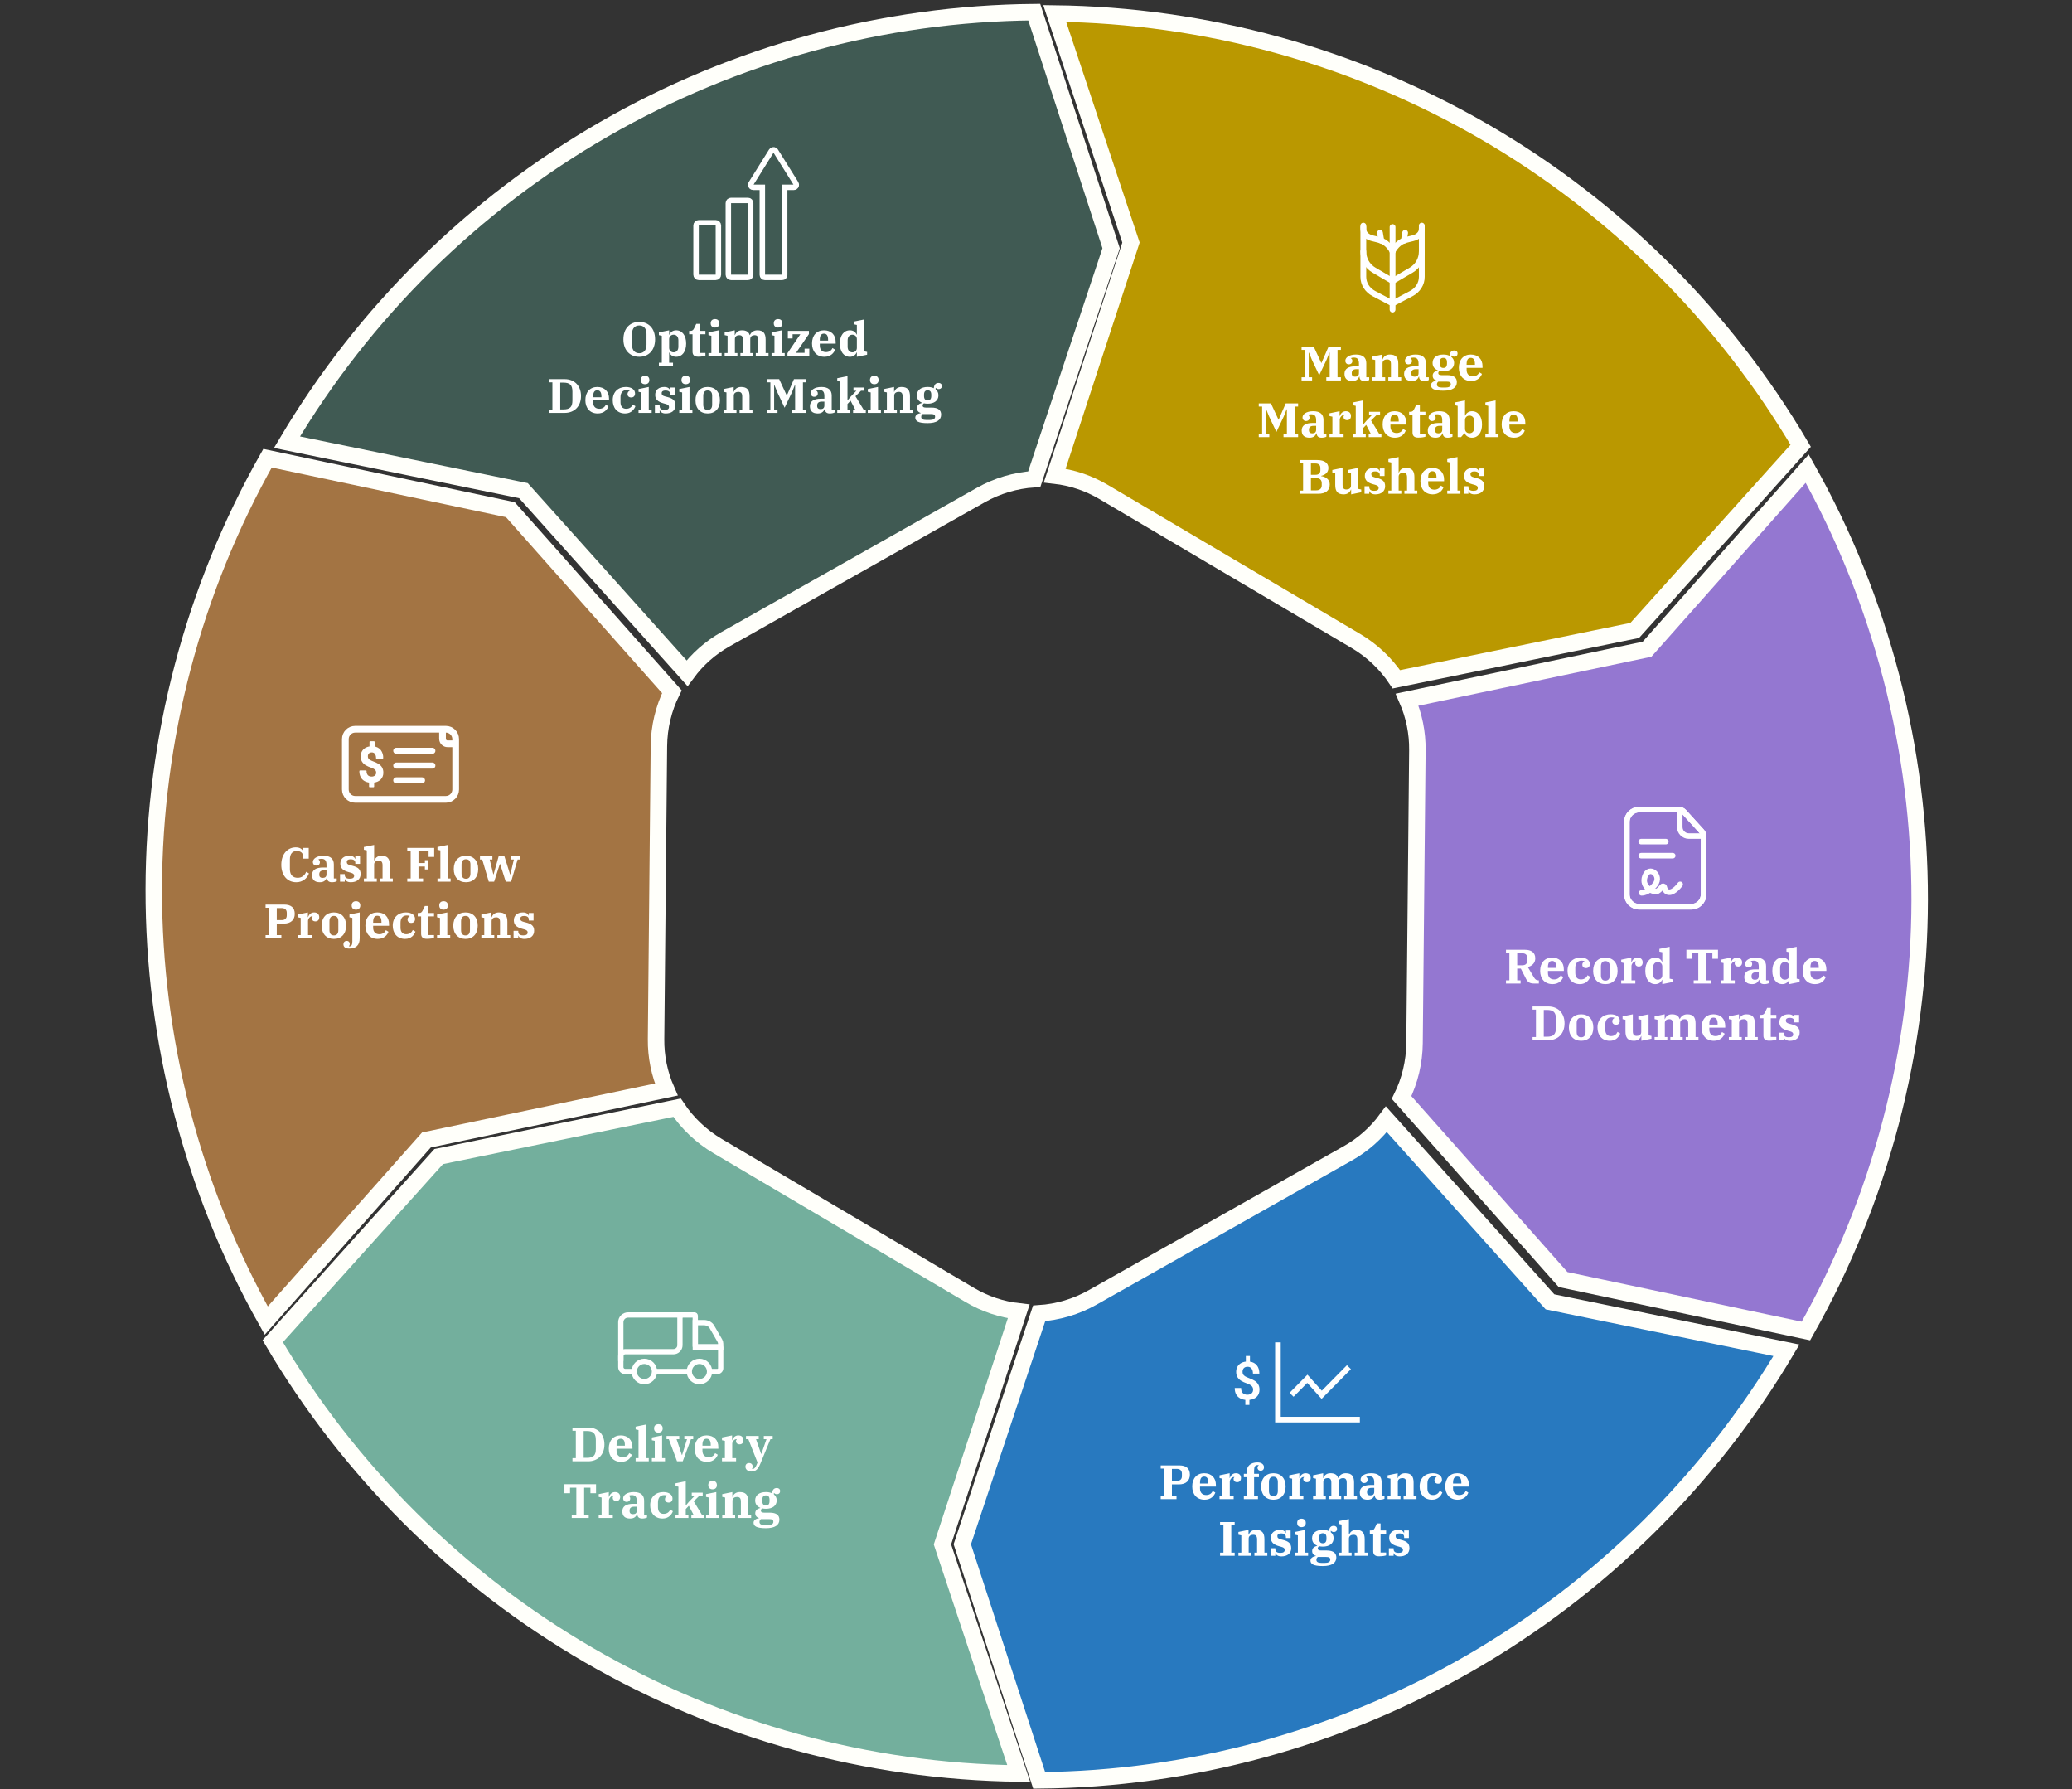 <svg width="512" height="442" viewBox="0 0 512 442" fill="none" xmlns="http://www.w3.org/2000/svg">
<rect x="0" y="0" width="512" height="442" fill="#333333" stroke="none"/>
<path d="M255.57 118.372L274.563 61.323L255.57 3C218.252 3.333 181.651 13.285 149.304 31.896C116.957 50.507 89.957 77.147 70.914 109.242L129.343 121.213L169.772 166.317C172.313 162.872 175.556 160.005 179.286 157.905L242.371 122.296C246.42 120.014 250.931 118.673 255.57 118.372Z" fill="#405A53" stroke="#FFFFFA" stroke-width="4.07"/>
<path d="M345.046 167.818L403.948 155.742L444.961 110.131C426.014 77.98 399.094 51.259 366.803 32.551C334.512 13.843 297.941 3.78 260.625 3.336L279.472 59.922L260.625 117.486C264.879 117.965 268.983 119.34 272.667 121.52L335.048 158.349C339.049 160.714 342.466 163.951 345.046 167.818Z" fill="#BA9800" stroke="#FFFFFA" stroke-width="4.07"/>
<path d="M346.336 271.127L386.245 316.1L446.251 328.813C464.622 296.328 474.303 259.655 474.359 222.336C474.415 185.017 464.844 148.315 446.571 115.775L406.989 160.391L347.714 172.851C349.426 176.774 350.288 181.016 350.241 185.296L349.538 257.734C349.489 262.382 348.395 266.959 346.336 271.127Z" fill="#9477D1" stroke="#FFFFFA" stroke-width="4.07"/>
<path d="M256.782 324.448L237.789 381.498L256.782 439.821C294.1 439.488 330.701 429.535 363.048 410.924C395.395 392.313 422.395 365.673 441.438 333.579L383.009 321.608L342.58 276.504C340.039 279.949 336.796 282.815 333.066 284.915L269.981 320.525C265.932 322.807 261.421 324.148 256.782 324.448Z" fill="#2879BF" stroke="#FFFFFA" stroke-width="4.07"/>
<path d="M167.309 273.645L108.407 285.721L67.394 331.331C86.341 363.482 113.261 390.203 145.552 408.911C177.843 427.619 214.414 437.682 251.73 438.126L232.883 381.54L251.73 323.976C247.476 323.497 243.372 322.122 239.688 319.942L177.307 283.114C173.306 280.748 169.889 277.512 167.309 273.645Z" fill="#73AF9D" stroke="#FFFFFA" stroke-width="4.07"/>
<path d="M166.023 170.887L126.114 125.914L66.108 113.201C47.737 145.685 38.056 182.359 38 219.678C37.944 256.997 47.515 293.699 65.788 326.238L105.37 281.623L164.645 269.163C162.933 265.24 162.072 260.998 162.118 256.718L162.822 184.28C162.87 179.632 163.964 175.054 166.023 170.887Z" fill="#A37443" stroke="#FFFFFA" stroke-width="4.07"/>
<path d="M73.224 217.952C74.788 217.952 75.922 216.985 76.34 215.767L75.659 215.373C75.301 216.28 74.573 216.853 73.558 216.853C72.447 216.853 71.635 216.22 71.635 214.74V212.316C71.635 210.895 72.28 210.238 73.343 210.238C74.358 210.238 74.907 210.787 74.907 211.587V212.125H76.292V209.474H74.907V210.167H74.835C74.632 209.772 74.095 209.331 73.08 209.331C71.194 209.331 69.51 210.835 69.51 213.653C69.51 216.077 70.847 217.952 73.224 217.952ZM79.042 217.952C80.129 217.952 80.522 217.391 80.749 216.865H80.821V216.889C80.821 217.486 81.143 217.952 82.015 217.952C82.469 217.952 82.934 217.856 83.209 217.701V217.021H82.493V213.534C82.493 212.196 81.681 211.408 79.949 211.408C78.218 211.408 77.311 212.173 77.311 212.949C77.311 213.462 77.669 213.832 78.146 213.832C78.743 213.832 79.054 213.462 79.054 212.985C79.054 212.638 78.863 212.435 78.707 212.352V212.292C78.887 212.208 79.114 212.161 79.448 212.161C80.343 212.161 80.678 212.662 80.678 213.629V214.31H79.842C78.039 214.31 77.108 214.943 77.108 216.161C77.108 217.283 77.693 217.952 79.042 217.952ZM79.722 216.877C79.233 216.877 78.899 216.65 78.899 216.137V215.946C78.899 215.361 79.269 215.026 80.033 215.026H80.678V215.97C80.678 216.638 80.308 216.877 79.722 216.877ZM86.687 217.952C88.132 217.952 89.111 217.235 89.111 215.922C89.111 214.716 88.419 214.226 87.07 213.88L86.556 213.749C85.899 213.582 85.696 213.355 85.696 212.937C85.696 212.519 86.007 212.28 86.604 212.28C87.44 212.28 87.798 212.59 87.798 213.199V213.414H88.968V211.552H87.798V212.185H87.75C87.631 211.79 87.189 211.408 86.353 211.408C85.004 211.408 84.096 212.113 84.096 213.367C84.096 214.465 84.753 215.062 86.126 215.444L86.687 215.6C87.272 215.767 87.511 215.958 87.511 216.352C87.511 216.841 87.177 217.08 86.413 217.08C85.565 217.08 85.195 216.758 85.195 216.137V215.946H84.025V217.809H85.195V217.164H85.243C85.362 217.558 85.816 217.952 86.687 217.952ZM89.921 217.809H93.109V217.021H92.453V213.546C92.453 212.889 93.026 212.614 93.563 212.614C94.256 212.614 94.53 212.949 94.53 213.785V217.021H93.874V217.809H97.062V217.021H96.345V213.725C96.345 212.185 95.784 211.408 94.256 211.408C93.324 211.408 92.751 211.91 92.536 212.543H92.453V208.734L89.921 209.247V209.928L90.638 210.083V217.021H89.921V217.809ZM100.641 217.809H104.546V217.021H103.412V214.071H104.988V214.788H105.871V212.495H104.988V213.211H103.412V210.334H105.907V211.695H107.292V209.474H100.641V210.262H101.477V217.021H100.641V217.809ZM108.1 217.809H111.348V217.021H110.632V208.734L108.1 209.247V209.928L108.817 210.083V217.021H108.1V217.809ZM115.147 217.092C114.431 217.092 114.049 216.638 114.049 215.779V213.582C114.049 212.722 114.431 212.268 115.147 212.268C115.864 212.268 116.246 212.722 116.246 213.582V215.779C116.246 216.638 115.864 217.092 115.147 217.092ZM115.147 217.952C116.962 217.952 118.168 216.746 118.168 214.68C118.168 212.614 116.962 211.408 115.147 211.408C113.332 211.408 112.126 212.614 112.126 214.68C112.126 216.746 113.332 217.952 115.147 217.952ZM120.778 217.809H122.104L123.513 213.45H123.584L124.97 217.809H126.295L127.907 212.34H128.468V211.552H126.199V212.34H126.976L126.116 216.006H126.044L124.647 211.552H123.214L121.972 215.994H121.901L121.005 212.34H121.674V211.552H118.605V212.34H119.166L120.778 217.809ZM65.624 231.809H69.528V231.021H68.394V228.167H70.114C71.857 228.167 72.836 227.259 72.836 225.755C72.836 224.274 71.964 223.474 70.221 223.474H65.624V224.262H66.46V231.021H65.624V231.809ZM68.394 224.334H69.576C70.388 224.334 70.866 224.728 70.866 225.516V226.125C70.866 226.913 70.388 227.307 69.576 227.307H68.394V224.334ZM73.587 231.809H77.074V231.021H76.118V227.486C76.118 226.973 76.632 226.34 77.133 226.34C77.181 226.34 77.205 226.34 77.241 226.352L77.253 226.411C77.145 226.459 77.05 226.638 77.05 226.829C77.05 227.259 77.36 227.617 77.933 227.617C78.542 227.617 78.889 227.223 78.889 226.59C78.889 225.862 78.411 225.408 77.635 225.408C76.847 225.408 76.345 225.934 76.13 226.59H76.083V225.408L73.587 225.922V226.602L74.303 226.758V231.021H73.587V231.809ZM82.509 231.092C81.792 231.092 81.41 230.638 81.41 229.779V227.582C81.41 226.722 81.792 226.268 82.509 226.268C83.225 226.268 83.607 226.722 83.607 227.582V229.779C83.607 230.638 83.225 231.092 82.509 231.092ZM82.509 231.952C84.324 231.952 85.53 230.746 85.53 228.68C85.53 226.614 84.324 225.408 82.509 225.408C80.694 225.408 79.488 226.614 79.488 228.68C79.488 230.746 80.694 231.952 82.509 231.952ZM86.282 234.34C87.954 234.34 88.885 233.528 88.885 231.773V225.408L86.354 225.922V226.602L87.07 226.758V232.585C87.07 233.433 86.82 233.791 86.402 233.791C86.342 233.791 86.282 233.791 86.211 233.779V233.731C86.342 233.636 86.426 233.433 86.426 233.182C86.426 232.776 86.175 232.441 85.673 232.441C85.184 232.441 84.861 232.8 84.861 233.277C84.861 233.934 85.339 234.34 86.282 234.34ZM87.966 224.728C88.623 224.728 89.029 224.334 89.029 223.713V223.653C89.029 223.032 88.623 222.638 87.966 222.638C87.309 222.638 86.903 223.032 86.903 223.653V223.713C86.903 224.334 87.309 224.728 87.966 224.728ZM93.343 231.952C94.919 231.952 95.719 230.973 95.993 230.185L95.337 229.791C95.122 230.34 94.584 230.794 93.737 230.794C92.817 230.794 92.208 230.244 92.208 229.182V228.704H96.137V228.298C96.137 226.531 95.014 225.408 93.235 225.408C91.456 225.408 90.286 226.65 90.286 228.668C90.286 230.579 91.384 231.952 93.343 231.952ZM92.208 227.785C92.208 226.638 92.602 226.232 93.235 226.232C93.868 226.232 94.262 226.638 94.262 227.785V227.952H92.208V227.785ZM100.106 231.952C101.622 231.952 102.374 230.949 102.661 230.149L101.992 229.755C101.766 230.316 101.252 230.794 100.368 230.794C99.497 230.794 98.971 230.232 98.971 229.182V227.94C98.971 226.805 99.544 226.161 100.512 226.161C100.87 226.161 101.073 226.22 101.228 226.268V226.34C100.954 226.471 100.703 226.746 100.703 227.152C100.703 227.653 101.037 228 101.622 228C102.207 228 102.566 227.617 102.566 227.008C102.566 226.089 101.742 225.408 100.285 225.408C98.458 225.408 97.049 226.579 97.049 228.668C97.049 230.531 98.112 231.952 100.106 231.952ZM105.457 231.928C106.281 231.928 106.997 231.809 107.248 231.701V230.997H105.875V226.388H107.248V225.552H105.875V223.82H104.979L104.478 224.859C104.263 225.313 104.072 225.552 103.547 225.552H103.224V226.388H104.06V230.674C104.06 231.498 104.502 231.928 105.457 231.928ZM109.61 224.728C110.267 224.728 110.673 224.334 110.673 223.713V223.653C110.673 223.032 110.267 222.638 109.61 222.638C108.953 222.638 108.547 223.032 108.547 223.653V223.713C108.547 224.334 108.953 224.728 109.61 224.728ZM107.998 231.809H111.246V231.021H110.53V225.408L107.998 225.922V226.602L108.715 226.758V231.021H107.998V231.809ZM115.031 231.092C114.314 231.092 113.932 230.638 113.932 229.779V227.582C113.932 226.722 114.314 226.268 115.031 226.268C115.747 226.268 116.129 226.722 116.129 227.582V229.779C116.129 230.638 115.747 231.092 115.031 231.092ZM115.031 231.952C116.846 231.952 118.052 230.746 118.052 228.68C118.052 226.614 116.846 225.408 115.031 225.408C113.216 225.408 112.01 226.614 112.01 228.68C112.01 230.746 113.216 231.952 115.031 231.952ZM118.948 231.809H122.136V231.021H121.479V227.546C121.479 226.889 122.04 226.614 122.59 226.614C123.282 226.614 123.557 226.949 123.557 227.785V231.021H122.9V231.809H126.088V231.021H125.372V227.725C125.372 226.185 124.811 225.408 123.282 225.408C122.279 225.408 121.73 225.958 121.503 226.59H121.443V225.408L118.948 225.922V226.602L119.664 226.758V231.021H118.948V231.809ZM129.564 231.952C131.009 231.952 131.988 231.235 131.988 229.922C131.988 228.716 131.296 228.226 129.946 227.88L129.433 227.749C128.776 227.582 128.573 227.355 128.573 226.937C128.573 226.519 128.884 226.28 129.481 226.28C130.317 226.28 130.675 226.59 130.675 227.199V227.414H131.845V225.552H130.675V226.185H130.627C130.508 225.79 130.066 225.408 129.23 225.408C127.881 225.408 126.973 226.113 126.973 227.367C126.973 228.465 127.63 229.062 129.003 229.444L129.564 229.6C130.149 229.767 130.388 229.958 130.388 230.352C130.388 230.841 130.054 231.08 129.29 231.08C128.442 231.08 128.072 230.758 128.072 230.137V229.946H126.902V231.809H128.072V231.164H128.12C128.239 231.558 128.693 231.952 129.564 231.952Z" fill="white"/>
<g clip-path="url(#clip0_501_11619)">
<path d="M110.168 180.151H87.772C86.427 180.151 85.338 181.241 85.338 182.585V195.04C85.338 196.384 86.427 197.474 87.772 197.474H110.168C111.512 197.474 112.601 196.384 112.601 195.04V182.585C112.601 181.241 111.512 180.151 110.168 180.151Z" stroke="white" stroke-width="1.659"/>
<path d="M93.95 192.461C93.494 192.884 92.906 193.136 92.285 193.176V194.305H91.364V193.176C90.944 193.136 90.536 193.012 90.165 192.811C89.8 192.608 89.5 192.306 89.3 191.94C89.068 191.497 88.955 191.001 88.973 190.502H90.415C90.394 190.712 90.419 190.925 90.488 191.125C90.557 191.326 90.668 191.509 90.814 191.662C91.087 191.898 91.438 192.023 91.798 192.013C92.15 192.035 92.496 191.926 92.772 191.706C92.887 191.601 92.978 191.472 93.037 191.328C93.097 191.184 93.124 191.028 93.116 190.873C93.121 190.723 93.096 190.574 93.042 190.435C92.988 190.295 92.907 190.167 92.803 190.06C92.497 189.79 92.135 189.591 91.743 189.478C91.276 189.326 90.827 189.122 90.405 188.87C90.071 188.667 89.79 188.387 89.586 188.053C89.382 187.692 89.281 187.282 89.294 186.867C89.286 186.47 89.379 186.078 89.563 185.727C89.74 185.397 90.004 185.12 90.325 184.927C90.677 184.719 91.07 184.59 91.477 184.551V183.287H92.403V184.561C93.013 184.624 93.573 184.926 93.961 185.401C94.357 185.936 94.556 186.593 94.523 187.259H93.085C93.108 186.856 92.997 186.457 92.769 186.123C92.667 185.989 92.534 185.881 92.381 185.81C92.228 185.738 92.061 185.704 91.892 185.712C91.734 185.7 91.574 185.721 91.424 185.775C91.275 185.828 91.138 185.913 91.023 186.022C90.822 186.253 90.718 186.553 90.734 186.858C90.728 187.055 90.773 187.249 90.864 187.423C90.97 187.599 91.118 187.746 91.294 187.851C91.558 188.01 91.837 188.141 92.128 188.242C92.595 188.402 93.044 188.612 93.466 188.867C93.796 189.069 94.072 189.348 94.271 189.68C94.469 190.04 94.567 190.447 94.554 190.858C94.568 191.152 94.521 191.446 94.416 191.722C94.312 191.997 94.152 192.248 93.946 192.459" fill="white"/>
<path d="M93.95 192.461C93.494 192.884 92.906 193.136 92.285 193.176V194.305H91.364V193.176C90.944 193.136 90.536 193.012 90.165 192.811C89.8 192.608 89.5 192.306 89.3 191.94C89.068 191.497 88.955 191.001 88.973 190.502H90.415C90.394 190.712 90.419 190.925 90.488 191.125C90.557 191.326 90.668 191.509 90.814 191.662C91.087 191.898 91.438 192.023 91.798 192.013C92.15 192.035 92.496 191.926 92.772 191.706C92.887 191.601 92.978 191.472 93.037 191.328C93.097 191.184 93.124 191.028 93.116 190.873C93.121 190.723 93.096 190.574 93.042 190.435C92.988 190.295 92.907 190.167 92.803 190.06C92.497 189.79 92.135 189.591 91.743 189.478C91.276 189.326 90.827 189.122 90.405 188.87C90.071 188.667 89.79 188.387 89.586 188.053C89.382 187.692 89.281 187.282 89.294 186.867C89.286 186.47 89.379 186.078 89.563 185.727C89.74 185.397 90.004 185.12 90.325 184.927C90.677 184.719 91.07 184.59 91.477 184.551V183.287H92.403V184.561C93.013 184.624 93.573 184.926 93.961 185.401C94.357 185.936 94.556 186.593 94.523 187.259H93.085C93.108 186.856 92.997 186.457 92.769 186.123C92.667 185.989 92.534 185.881 92.381 185.81C92.228 185.738 92.061 185.704 91.892 185.712C91.734 185.7 91.574 185.721 91.424 185.775C91.275 185.828 91.138 185.913 91.023 186.022C90.822 186.253 90.718 186.553 90.734 186.858C90.728 187.055 90.773 187.249 90.864 187.423C90.97 187.599 91.118 187.746 91.294 187.851C91.558 188.01 91.837 188.141 92.128 188.242C92.595 188.402 93.044 188.612 93.466 188.867C93.796 189.069 94.072 189.348 94.271 189.68C94.469 190.04 94.567 190.447 94.554 190.858C94.568 191.152 94.521 191.446 94.416 191.722C94.312 191.997 94.152 192.248 93.946 192.459" stroke="white" stroke-width="0.339" stroke-linejoin="round"/>
<path d="M112.603 183.744H110.582C110.42 183.744 110.259 183.712 110.11 183.65C109.96 183.587 109.824 183.496 109.71 183.381C109.595 183.267 109.505 183.13 109.443 182.98C109.381 182.831 109.35 182.67 109.35 182.508V180.151" stroke="white" stroke-width="1.659" stroke-miterlimit="10"/>
<path d="M97.925 189.125H106.838" stroke="white" stroke-width="1.497" stroke-linecap="round"/>
<path d="M97.925 192.775H104.279" stroke="white" stroke-width="1.497" stroke-linecap="round"/>
<path d="M97.925 185.475H106.838" stroke="white" stroke-width="1.497" stroke-linecap="round"/>
</g>
<path d="M157.963 87.26C156.984 87.26 156.172 86.639 156.172 85.182V82.483C156.172 81.027 156.984 80.406 157.963 80.406C158.942 80.406 159.754 81.027 159.754 82.483V85.182C159.754 86.639 158.942 87.26 157.963 87.26ZM157.963 88.143C160.196 88.143 161.879 86.603 161.879 83.833C161.879 81.062 160.196 79.522 157.963 79.522C155.73 79.522 154.046 81.062 154.046 83.833C154.046 86.603 155.73 88.143 157.963 88.143ZM162.82 90.388H166.306V89.6H165.351V87.093H165.411C165.626 87.642 166.175 88.143 167.071 88.143C168.599 88.143 169.554 86.842 169.554 84.871C169.554 82.901 168.599 81.6 167.071 81.6C166.223 81.6 165.638 82.113 165.423 82.674H165.351V81.6L162.82 82.113V82.794L163.536 82.949V89.6H162.82V90.388ZM166.462 87.045C165.829 87.045 165.351 86.603 165.351 85.946V83.785C165.351 83.128 165.829 82.686 166.462 82.686C167.118 82.686 167.632 83.164 167.632 84.048V85.683C167.632 86.567 167.118 87.045 166.462 87.045ZM172.525 88.119C173.349 88.119 174.066 88 174.316 87.892V87.188H172.943V82.579H174.316V81.743H172.943V80.012H172.048L171.546 81.05C171.331 81.504 171.14 81.743 170.615 81.743H170.292V82.579H171.128V86.866C171.128 87.689 171.57 88.119 172.525 88.119ZM176.678 80.919C177.335 80.919 177.741 80.525 177.741 79.904V79.844C177.741 79.224 177.335 78.829 176.678 78.829C176.022 78.829 175.616 79.224 175.616 79.844V79.904C175.616 80.525 176.022 80.919 176.678 80.919ZM175.066 88H178.314V87.212H177.598V81.6L175.066 82.113V82.794L175.783 82.949V87.212H175.066V88ZM179.066 88H182.219V87.212H181.598V83.737C181.598 83.092 182.111 82.806 182.672 82.806C183.317 82.806 183.58 83.14 183.58 83.976V87.212H182.959V88H186.016V87.212H185.395V83.737C185.395 83.092 185.92 82.806 186.457 82.806C187.114 82.806 187.377 83.14 187.377 83.976V87.212H186.756V88H189.908V87.212H189.192V83.904C189.192 82.364 188.643 81.6 187.15 81.6C186.147 81.6 185.562 82.161 185.299 82.782H185.251C185.025 82.006 184.428 81.6 183.353 81.6C182.362 81.6 181.848 82.149 181.621 82.782H181.562V81.6L179.066 82.113V82.794L179.783 82.949V87.212H179.066V88ZM192.269 80.919C192.926 80.919 193.332 80.525 193.332 79.904V79.844C193.332 79.224 192.926 78.829 192.269 78.829C191.612 78.829 191.206 79.224 191.206 79.844V79.904C191.206 80.525 191.612 80.919 192.269 80.919ZM190.657 88H193.905V87.212H193.188V81.6L190.657 82.113V82.794L191.373 82.949V87.212H190.657V88ZM194.585 88H199.982V86.137H198.812V87.164H196.711L199.887 82.531V81.743H194.681V83.606H195.851V82.579H197.761L194.585 87.26V88ZM203.708 88.143C205.284 88.143 206.084 87.164 206.358 86.376L205.702 85.982C205.487 86.531 204.949 86.985 204.102 86.985C203.182 86.985 202.573 86.436 202.573 85.373V84.895H206.502V84.489C206.502 82.722 205.379 81.6 203.6 81.6C201.821 81.6 200.651 82.842 200.651 84.86C200.651 86.77 201.749 88.143 203.708 88.143ZM202.573 83.976C202.573 82.83 202.967 82.424 203.6 82.424C204.233 82.424 204.627 82.83 204.627 83.976V84.143H202.573V83.976ZM210.015 88.143C210.875 88.143 211.46 87.63 211.675 87.069H211.735V88.143L214.266 87.63V86.949L213.55 86.794V78.925L211.018 79.439V80.119L211.735 80.274V82.651H211.675C211.448 82.101 210.911 81.6 210.015 81.6C208.487 81.6 207.532 82.901 207.532 84.871C207.532 86.842 208.487 88.143 210.015 88.143ZM210.624 87.045C209.968 87.045 209.454 86.567 209.454 85.683V84.048C209.454 83.164 209.968 82.686 210.624 82.686C211.257 82.686 211.735 83.128 211.735 83.785V85.946C211.735 86.603 211.257 87.045 210.624 87.045ZM135.666 102H139.558C141.839 102 143.57 100.484 143.57 97.833C143.57 95.182 141.839 93.665 139.558 93.665H135.666V94.454H136.501V101.212H135.666V102ZM138.436 94.525H139.212C140.812 94.525 141.445 95.11 141.445 96.734V98.931C141.445 100.555 140.812 101.14 139.212 101.14H138.436V94.525ZM147.7 102.143C149.277 102.143 150.077 101.164 150.351 100.376L149.694 99.982C149.48 100.531 148.942 100.985 148.094 100.985C147.175 100.985 146.566 100.436 146.566 99.373V98.895H150.495V98.489C150.495 96.722 149.372 95.6 147.593 95.6C145.814 95.6 144.644 96.842 144.644 98.86C144.644 100.77 145.742 102.143 147.7 102.143ZM146.566 97.976C146.566 96.83 146.96 96.424 147.593 96.424C148.226 96.424 148.62 96.83 148.62 97.976V98.143H146.566V97.976ZM154.464 102.143C155.98 102.143 156.732 101.14 157.019 100.34L156.35 99.946C156.123 100.507 155.61 100.985 154.726 100.985C153.855 100.985 153.329 100.424 153.329 99.373V98.131C153.329 96.997 153.902 96.352 154.87 96.352C155.228 96.352 155.431 96.412 155.586 96.46V96.531C155.311 96.662 155.061 96.937 155.061 97.343C155.061 97.845 155.395 98.191 155.98 98.191C156.565 98.191 156.923 97.809 156.923 97.2C156.923 96.28 156.1 95.6 154.643 95.6C152.816 95.6 151.407 96.77 151.407 98.86C151.407 100.722 152.47 102.143 154.464 102.143ZM159.397 94.919C160.054 94.919 160.46 94.525 160.46 93.904V93.844C160.46 93.224 160.054 92.829 159.397 92.829C158.74 92.829 158.334 93.224 158.334 93.844V93.904C158.334 94.525 158.74 94.919 159.397 94.919ZM157.785 102H161.033V101.212H160.317V95.6L157.785 96.113V96.794L158.502 96.949V101.212H157.785V102ZM164.495 102.143C165.94 102.143 166.919 101.427 166.919 100.113C166.919 98.907 166.227 98.418 164.877 98.072L164.364 97.94C163.707 97.773 163.504 97.546 163.504 97.128C163.504 96.71 163.815 96.471 164.412 96.471C165.248 96.471 165.606 96.782 165.606 97.391V97.606H166.776V95.743H165.606V96.376H165.558C165.439 95.982 164.997 95.6 164.161 95.6C162.812 95.6 161.904 96.304 161.904 97.558C161.904 98.657 162.561 99.254 163.934 99.636L164.495 99.791C165.08 99.958 165.319 100.149 165.319 100.543C165.319 101.033 164.985 101.272 164.221 101.272C163.373 101.272 163.003 100.949 163.003 100.328V100.137H161.833V102H163.003V101.355H163.05C163.17 101.749 163.624 102.143 164.495 102.143ZM169.46 94.919C170.117 94.919 170.523 94.525 170.523 93.904V93.844C170.523 93.224 170.117 92.829 169.46 92.829C168.804 92.829 168.398 93.224 168.398 93.844V93.904C168.398 94.525 168.804 94.919 169.46 94.919ZM167.848 102H171.096V101.212H170.38V95.6L167.848 96.113V96.794L168.565 96.949V101.212H167.848V102ZM174.881 101.284C174.165 101.284 173.782 100.83 173.782 99.97V97.773C173.782 96.913 174.165 96.46 174.881 96.46C175.597 96.46 175.98 96.913 175.98 97.773V99.97C175.98 100.83 175.597 101.284 174.881 101.284ZM174.881 102.143C176.696 102.143 177.902 100.937 177.902 98.871C177.902 96.806 176.696 95.6 174.881 95.6C173.066 95.6 171.86 96.806 171.86 98.871C171.86 100.937 173.066 102.143 174.881 102.143ZM178.798 102H181.986V101.212H181.329V97.737C181.329 97.08 181.891 96.806 182.44 96.806C183.132 96.806 183.407 97.14 183.407 97.976V101.212H182.75V102H185.939V101.212H185.222V97.916C185.222 96.376 184.661 95.6 183.132 95.6C182.129 95.6 181.58 96.149 181.353 96.782H181.294V95.6L178.798 96.113V96.794L179.514 96.949V101.212H178.798V102ZM189.527 102H192.13V101.212H191.294V95.134H191.366L192.07 96.877L193.885 100.722L195.712 96.877L196.405 95.134H196.477V101.212H195.641V102H199.247V101.212H198.411V94.454H199.247V93.665H196.19L194.447 97.677H194.399L192.536 93.665H189.527V94.454H190.363V101.212H189.527V102ZM202.071 102.143C203.157 102.143 203.551 101.582 203.778 101.057H203.85V101.081C203.85 101.678 204.172 102.143 205.044 102.143C205.498 102.143 205.963 102.048 206.238 101.893V101.212H205.521V97.725C205.521 96.388 204.71 95.6 202.978 95.6C201.247 95.6 200.339 96.364 200.339 97.14C200.339 97.654 200.697 98.024 201.175 98.024C201.772 98.024 202.083 97.654 202.083 97.176C202.083 96.83 201.891 96.627 201.736 96.543V96.483C201.915 96.4 202.142 96.352 202.477 96.352C203.372 96.352 203.706 96.853 203.706 97.821V98.501H202.871C201.068 98.501 200.136 99.134 200.136 100.352C200.136 101.475 200.721 102.143 202.071 102.143ZM202.751 101.069C202.262 101.069 201.927 100.842 201.927 100.328V100.137C201.927 99.552 202.297 99.218 203.062 99.218H203.706V100.161C203.706 100.83 203.336 101.069 202.751 101.069ZM206.886 102H210.074V101.212H209.418V99.791L210.182 98.991L211.34 101.212H210.803V102H213.943V101.212H213.406L211.388 97.88L212.761 96.531H213.609V95.743H210.898V96.531H211.615L210.194 98.012L209.489 98.848H209.418V92.925L206.886 93.439V94.119L207.603 94.274V101.212H206.886V102ZM216.046 94.919C216.702 94.919 217.108 94.525 217.108 93.904V93.844C217.108 93.224 216.702 92.829 216.046 92.829C215.389 92.829 214.983 93.224 214.983 93.844V93.904C214.983 94.525 215.389 94.919 216.046 94.919ZM214.434 102H217.681V101.212H216.965V95.6L214.434 96.113V96.794L215.15 96.949V101.212H214.434V102ZM218.433 102H221.621V101.212H220.965V97.737C220.965 97.08 221.526 96.806 222.075 96.806C222.768 96.806 223.042 97.14 223.042 97.976V101.212H222.386V102H225.574V101.212H224.857V97.916C224.857 96.376 224.296 95.6 222.768 95.6C221.765 95.6 221.215 96.149 220.989 96.782H220.929V95.6L218.433 96.113V96.794L219.15 96.949V101.212H218.433V102ZM229.217 104.531C231.474 104.531 232.56 103.743 232.56 102.418C232.56 101.379 231.892 100.687 230.16 100.687H228.775C228.214 100.687 227.975 100.519 227.975 100.185C227.975 99.982 228.083 99.779 228.31 99.636C228.596 99.695 228.895 99.731 229.229 99.731C230.817 99.731 231.892 98.991 231.892 97.665C231.892 96.997 231.629 96.531 231.199 96.185V95.827H231.247C231.414 96.03 231.665 96.125 231.939 96.125C232.441 96.125 232.74 95.815 232.74 95.361C232.74 94.871 232.393 94.597 231.928 94.597C231.211 94.597 230.829 95.039 230.745 95.91C230.292 95.683 229.79 95.6 229.217 95.6C227.629 95.6 226.566 96.34 226.566 97.665C226.566 98.561 227.032 99.17 227.832 99.492V99.54C227.151 99.695 226.59 100.089 226.59 100.818C226.59 101.451 226.96 101.881 227.521 102V102.048C226.769 102.167 226.172 102.561 226.172 103.158C226.172 104.006 226.865 104.531 229.217 104.531ZM229.229 98.907C228.62 98.907 228.333 98.561 228.333 97.809V97.522C228.333 96.77 228.62 96.424 229.229 96.424C229.838 96.424 230.125 96.77 230.125 97.522V97.809C230.125 98.561 229.838 98.907 229.229 98.907ZM227.641 103.003C227.641 102.657 227.76 102.466 227.987 102.287H230.017C230.698 102.287 231.068 102.418 231.068 102.943C231.068 103.493 230.602 103.755 229.695 103.755H228.93C228.035 103.755 227.641 103.505 227.641 103.003Z" fill="white"/>
<path d="M321.623 93.986V93.198H322.459V86.44H321.623V85.652H324.632L326.494 89.664H326.542L328.286 85.652H331.342V86.44H330.507V93.198H331.342V93.986H327.736V93.198H328.572V87.12H328.501L327.808 88.864L325.981 92.709L324.166 88.864L323.462 87.12H323.39V93.198H324.226V93.986H321.623ZM334.166 94.13C332.817 94.13 332.232 93.461 332.232 92.338C332.232 91.121 333.163 90.488 334.966 90.488H335.802V89.807C335.802 88.84 335.468 88.338 334.572 88.338C334.238 88.338 334.011 88.386 333.832 88.47V88.529C333.987 88.613 334.178 88.816 334.178 89.162C334.178 89.64 333.868 90.01 333.271 90.01C332.793 90.01 332.435 89.64 332.435 89.126C332.435 88.35 333.342 87.586 335.074 87.586C336.805 87.586 337.617 88.374 337.617 89.712V93.198H338.334V93.879C338.059 94.034 337.593 94.13 337.139 94.13C336.268 94.13 335.945 93.664 335.945 93.067V93.043H335.874C335.647 93.568 335.253 94.13 334.166 94.13ZM334.847 93.055C335.432 93.055 335.802 92.816 335.802 92.147V91.204H335.157C334.393 91.204 334.023 91.538 334.023 92.124V92.315C334.023 92.828 334.357 93.055 334.847 93.055ZM339.101 93.986V93.198H339.818V88.935L339.101 88.78V88.1L341.597 87.586V88.768H341.657C341.883 88.135 342.433 87.586 343.436 87.586C344.964 87.586 345.525 88.362 345.525 89.903V93.198H346.242V93.986H343.054V93.198H343.71V89.962C343.71 89.126 343.436 88.792 342.743 88.792C342.194 88.792 341.633 89.067 341.633 89.724V93.198H342.289V93.986H339.101ZM348.894 94.13C347.545 94.13 346.959 93.461 346.959 92.338C346.959 91.121 347.891 90.488 349.694 90.488H350.53V89.807C350.53 88.84 350.195 88.338 349.3 88.338C348.966 88.338 348.739 88.386 348.56 88.47V88.529C348.715 88.613 348.906 88.816 348.906 89.162C348.906 89.64 348.595 90.01 347.998 90.01C347.521 90.01 347.162 89.64 347.162 89.126C347.162 88.35 348.07 87.586 349.801 87.586C351.533 87.586 352.345 88.374 352.345 89.712V93.198H353.061V93.879C352.787 94.034 352.321 94.13 351.867 94.13C350.995 94.13 350.673 93.664 350.673 93.067V93.043H350.601C350.375 93.568 349.98 94.13 348.894 94.13ZM349.575 93.055C350.16 93.055 350.53 92.816 350.53 92.147V91.204H349.885C349.121 91.204 348.751 91.538 348.751 92.124V92.315C348.751 92.828 349.085 93.055 349.575 93.055ZM356.648 96.518C354.296 96.518 353.603 95.992 353.603 95.145C353.603 94.547 354.2 94.153 354.953 94.034V93.986C354.391 93.867 354.021 93.437 354.021 92.804C354.021 92.076 354.583 91.682 355.263 91.526V91.479C354.463 91.156 353.997 90.547 353.997 89.652C353.997 88.326 355.06 87.586 356.648 87.586C357.221 87.586 357.723 87.67 358.177 87.897C358.26 87.025 358.642 86.583 359.359 86.583C359.825 86.583 360.171 86.858 360.171 87.347C360.171 87.801 359.872 88.112 359.371 88.112C359.096 88.112 358.845 88.016 358.678 87.813H358.63V88.171C359.06 88.517 359.323 88.983 359.323 89.652C359.323 90.977 358.248 91.718 356.66 91.718C356.326 91.718 356.027 91.682 355.741 91.622C355.514 91.765 355.406 91.968 355.406 92.171C355.406 92.506 355.645 92.673 356.206 92.673H357.592C359.323 92.673 359.992 93.365 359.992 94.404C359.992 95.73 358.905 96.518 356.648 96.518ZM356.66 90.894C357.269 90.894 357.556 90.547 357.556 89.795V89.509C357.556 88.756 357.269 88.41 356.66 88.41C356.051 88.41 355.765 88.756 355.765 89.509V89.795C355.765 90.547 356.051 90.894 356.66 90.894ZM355.072 94.989C355.072 95.491 355.466 95.742 356.362 95.742H357.126C358.033 95.742 358.499 95.479 358.499 94.93C358.499 94.404 358.129 94.273 357.448 94.273H355.418C355.192 94.452 355.072 94.643 355.072 94.989ZM363.544 94.13C361.586 94.13 360.487 92.756 360.487 90.846C360.487 88.828 361.658 87.586 363.437 87.586C365.216 87.586 366.338 88.709 366.338 90.476V90.882H362.41V91.359C362.41 92.422 363.019 92.971 363.938 92.971C364.786 92.971 365.323 92.518 365.538 91.968L366.195 92.362C365.921 93.15 365.12 94.13 363.544 94.13ZM362.41 89.962V90.129H364.464V89.962C364.464 88.816 364.07 88.41 363.437 88.41C362.804 88.41 362.41 88.816 362.41 89.962ZM311.046 107.986V107.198H311.882V100.44H311.046V99.652H314.055L315.918 103.664H315.966L317.709 99.652H320.766V100.44H319.93V107.198H320.766V107.986H317.16V107.198H317.996V101.12H317.924L317.232 102.864L315.405 106.709L313.59 102.864L312.885 101.12H312.813V107.198H313.649V107.986H311.046ZM323.59 108.13C322.241 108.13 321.655 107.461 321.655 106.339C321.655 105.121 322.587 104.488 324.39 104.488H325.226V103.807C325.226 102.84 324.891 102.338 323.996 102.338C323.661 102.338 323.435 102.386 323.255 102.47V102.529C323.411 102.613 323.602 102.816 323.602 103.162C323.602 103.64 323.291 104.01 322.694 104.01C322.217 104.01 321.858 103.64 321.858 103.126C321.858 102.35 322.766 101.586 324.497 101.586C326.229 101.586 327.041 102.374 327.041 103.712V107.198H327.757V107.879C327.482 108.034 327.017 108.13 326.563 108.13C325.691 108.13 325.369 107.664 325.369 107.067V107.043H325.297C325.07 107.568 324.676 108.13 323.59 108.13ZM324.27 107.055C324.856 107.055 325.226 106.816 325.226 106.147V105.204H324.581C323.817 105.204 323.447 105.538 323.447 106.124V106.315C323.447 106.828 323.781 107.055 324.27 107.055ZM328.525 107.986V107.198H329.241V102.935L328.525 102.78V102.1L331.02 101.586V102.768H331.068C331.283 102.111 331.785 101.586 332.573 101.586C333.349 101.586 333.826 102.04 333.826 102.768C333.826 103.401 333.48 103.795 332.871 103.795C332.298 103.795 331.988 103.437 331.988 103.007C331.988 102.816 332.083 102.637 332.191 102.589L332.179 102.529C332.143 102.517 332.119 102.517 332.071 102.517C331.57 102.517 331.056 103.15 331.056 103.664V107.198H332.011V107.986H328.525ZM334.294 107.986V107.198H335.011V100.261L334.294 100.105V99.425L336.826 98.911V104.834H336.897L337.602 103.998L339.023 102.517H338.306V101.729H341.017V102.517H340.169L338.796 103.867L340.814 107.198H341.351V107.986H338.211V107.198H338.748L337.59 104.977L336.826 105.777V107.198H337.482V107.986H334.294ZM344.712 108.13C342.754 108.13 341.655 106.756 341.655 104.846C341.655 102.828 342.825 101.586 344.605 101.586C346.384 101.586 347.506 102.709 347.506 104.476V104.882H343.578V105.359C343.578 106.422 344.187 106.971 345.106 106.971C345.954 106.971 346.491 106.518 346.706 105.968L347.363 106.362C347.088 107.15 346.288 108.13 344.712 108.13ZM343.578 103.962V104.129H345.631V103.962C345.631 102.816 345.237 102.41 344.605 102.41C343.972 102.41 343.578 102.816 343.578 103.962ZM350.436 108.106C349.481 108.106 349.039 107.676 349.039 106.852V102.565H348.204V101.729H348.526C349.051 101.729 349.242 101.491 349.457 101.037L349.959 99.998H350.854V101.729H352.228V102.565H350.854V107.174H352.228V107.879C351.977 107.986 351.26 108.106 350.436 108.106ZM354.748 108.13C353.398 108.13 352.813 107.461 352.813 106.339C352.813 105.121 353.745 104.488 355.548 104.488H356.384V103.807C356.384 102.84 356.049 102.338 355.154 102.338C354.819 102.338 354.592 102.386 354.413 102.47V102.529C354.569 102.613 354.76 102.816 354.76 103.162C354.76 103.64 354.449 104.01 353.852 104.01C353.374 104.01 353.016 103.64 353.016 103.126C353.016 102.35 353.924 101.586 355.655 101.586C357.387 101.586 358.199 102.374 358.199 103.712V107.198H358.915V107.879C358.64 108.034 358.175 108.13 357.721 108.13C356.849 108.13 356.527 107.664 356.527 107.067V107.043H356.455C356.228 107.568 355.834 108.13 354.748 108.13ZM355.428 107.055C356.013 107.055 356.384 106.816 356.384 106.147V105.204H355.739C354.975 105.204 354.604 105.538 354.604 106.124V106.315C354.604 106.828 354.939 107.055 355.428 107.055ZM363.731 108.13C362.811 108.13 362.154 107.604 361.927 107.019H361.868L361.032 107.986H360.196V100.261L359.48 100.105V99.425L362.011 98.911V102.661H362.083C362.298 102.1 362.883 101.586 363.731 101.586C365.259 101.586 366.214 102.888 366.214 104.858C366.214 106.828 365.259 108.13 363.731 108.13ZM363.122 107.031C363.778 107.031 364.292 106.553 364.292 105.67V104.034C364.292 103.15 363.778 102.673 363.122 102.673C362.489 102.673 362.011 103.115 362.011 103.771V105.933C362.011 106.589 362.489 107.031 363.122 107.031ZM367.038 107.986V107.198H367.754V100.261L367.038 100.105V99.425L369.569 98.911V107.198H370.286V107.986H367.038ZM374.121 108.13C372.162 108.13 371.064 106.756 371.064 104.846C371.064 102.828 372.234 101.586 374.013 101.586C375.792 101.586 376.915 102.709 376.915 104.476V104.882H372.986V105.359C372.986 106.422 373.595 106.971 374.515 106.971C375.363 106.971 375.9 106.518 376.115 105.968L376.772 106.362C376.497 107.15 375.697 108.13 374.121 108.13ZM372.986 103.962V104.129H375.04V103.962C375.04 102.816 374.646 102.41 374.013 102.41C373.38 102.41 372.986 102.816 372.986 103.962ZM321.162 121.986V121.198H321.998V114.44H321.162V113.652H325.473C327.407 113.652 328.255 114.488 328.255 115.61C328.255 116.768 327.383 117.353 326.452 117.556V117.616C327.419 117.735 328.589 118.356 328.589 119.67C328.589 121.139 327.622 121.986 325.711 121.986H321.162ZM323.932 118.118V121.139H325.258C326.117 121.139 326.607 120.685 326.607 119.909V119.347C326.607 118.571 326.117 118.118 325.258 118.118H323.932ZM323.932 114.499V117.294H325.043C325.867 117.294 326.273 116.9 326.273 116.159V115.634C326.273 114.894 325.867 114.499 325.043 114.499H323.932ZM332.032 122.13C330.504 122.13 329.943 121.353 329.943 119.813V116.935L329.226 116.78V116.1L331.758 115.586V119.753C331.758 120.589 332.032 120.924 332.725 120.924C333.274 120.924 333.835 120.649 333.835 119.992V116.935L333.119 116.78V116.1L335.65 115.586V120.78L336.367 120.936V121.616L333.871 122.13V120.947H333.811C333.584 121.58 333.035 122.13 332.032 122.13ZM339.847 122.13C338.975 122.13 338.521 121.736 338.402 121.342H338.354V121.986H337.184V120.124H338.354V120.315C338.354 120.936 338.724 121.258 339.572 121.258C340.336 121.258 340.671 121.019 340.671 120.53C340.671 120.136 340.432 119.944 339.847 119.777L339.286 119.622C337.912 119.24 337.256 118.643 337.256 117.544C337.256 116.291 338.163 115.586 339.513 115.586C340.348 115.586 340.79 115.968 340.91 116.362H340.957V115.729H342.128V117.592H340.957V117.377C340.957 116.768 340.599 116.458 339.763 116.458C339.166 116.458 338.856 116.697 338.856 117.115C338.856 117.532 339.059 117.759 339.716 117.926L340.229 118.058C341.578 118.404 342.271 118.894 342.271 120.1C342.271 121.413 341.292 122.13 339.847 122.13ZM343.081 121.986V121.198H343.797V114.261L343.081 114.105V113.425L345.612 112.911V116.72H345.696C345.911 116.088 346.484 115.586 347.415 115.586C348.943 115.586 349.505 116.362 349.505 117.903V121.198H350.221V121.986H347.033V121.198H347.69V117.962C347.69 117.126 347.415 116.792 346.722 116.792C346.185 116.792 345.612 117.067 345.612 117.723V121.198H346.269V121.986H343.081ZM354.047 122.13C352.088 122.13 350.99 120.756 350.99 118.846C350.99 116.828 352.16 115.586 353.939 115.586C355.718 115.586 356.841 116.709 356.841 118.476V118.882H352.912V119.359C352.912 120.422 353.521 120.971 354.441 120.971C355.288 120.971 355.826 120.518 356.041 119.968L356.697 120.362C356.423 121.15 355.623 122.13 354.047 122.13ZM352.912 117.962V118.129H354.966V117.962C354.966 116.816 354.572 116.41 353.939 116.41C353.306 116.41 352.912 116.816 352.912 117.962ZM357.622 121.986V121.198H358.338V114.261L357.622 114.105V113.425L360.153 112.911V121.198H360.87V121.986H357.622ZM364.346 122.13C363.475 122.13 363.021 121.736 362.902 121.342H362.854V121.986H361.684V120.124H362.854V120.315C362.854 120.936 363.224 121.258 364.072 121.258C364.836 121.258 365.17 121.019 365.17 120.53C365.17 120.136 364.931 119.944 364.346 119.777L363.785 119.622C362.412 119.24 361.755 118.643 361.755 117.544C361.755 116.291 362.663 115.586 364.012 115.586C364.848 115.586 365.29 115.968 365.409 116.362H365.457V115.729H366.627V117.592H365.457V117.377C365.457 116.768 365.099 116.458 364.263 116.458C363.666 116.458 363.355 116.697 363.355 117.115C363.355 117.532 363.558 117.759 364.215 117.926L364.728 118.058C366.078 118.404 366.77 118.894 366.77 120.1C366.77 121.413 365.791 122.13 364.346 122.13Z" fill="white"/>
<g clip-path="url(#clip1_501_11619)">
<path d="M351.33 55.735V68.402C351.332 69.238 351.092 70.06 350.635 70.784C350.178 71.509 349.519 72.111 348.727 72.53L344.197 74.912C344.143 74.94 344.078 74.94 344.024 74.912L339.495 72.53C338.7 72.112 338.041 71.51 337.582 70.785C337.124 70.061 336.883 69.239 336.883 68.402V55.735" stroke="white" stroke-width="1.434" stroke-linecap="round"/>
<path d="M351.33 62.118C351.332 63.051 351.092 63.967 350.635 64.775C350.178 65.584 349.519 66.256 348.727 66.723L344.204 69.376C344.146 69.41 344.075 69.41 344.017 69.376L339.495 66.723C338.7 66.256 338.041 65.585 337.582 64.777C337.124 63.968 336.883 63.051 336.883 62.118" stroke="white" stroke-width="1.434" stroke-linecap="round"/>
<path d="M351.331 56.093C351.332 56.862 351.327 57.356 350.711 58.009C349.808 58.966 348.507 58.864 346.862 59.475C345.033 60.154 344.103 62.118 344.103 62.118" stroke="white" stroke-width="1.434" stroke-linecap="round"/>
<path d="M336.883 56.093C336.883 56.862 336.887 57.356 337.503 58.009C338.406 58.966 339.707 58.864 341.352 59.475C343.181 60.154 344.111 62.118 344.111 62.118" stroke="white" stroke-width="1.434" stroke-linecap="round"/>
<path d="M344.108 56.093L344.108 76.477" stroke="white" stroke-width="1.434" stroke-linecap="round"/>
<path d="M347.213 57.521L346.89 59.459" stroke="white" stroke-width="1.434" stroke-linecap="round"/>
<path d="M341.001 57.521L341.324 59.459" stroke="white" stroke-width="1.434" stroke-linecap="round"/>
</g>
<path d="M372.138 242.973V242.185H372.974V235.426H372.138V234.638H376.831C378.299 234.638 379.374 235.259 379.374 236.752C379.374 237.91 378.562 238.662 377.523 238.889L379.063 241.48C379.386 242.017 379.684 242.185 380.198 242.185H380.258V242.973H379.123C378.001 242.973 377.511 242.626 377.093 241.814L375.804 239.283H374.908V242.185H375.744V242.973H372.138ZM374.908 235.498V238.471H376.102C376.938 238.471 377.38 238.113 377.38 237.337V236.632C377.38 235.856 376.938 235.498 376.102 235.498H374.908ZM383.636 243.116C381.678 243.116 380.579 241.743 380.579 239.832C380.579 237.814 381.75 236.572 383.529 236.572C385.308 236.572 386.43 237.695 386.43 239.462V239.868H382.502V240.346C382.502 241.408 383.111 241.958 384.03 241.958C384.878 241.958 385.415 241.504 385.63 240.955L386.287 241.349C386.013 242.137 385.212 243.116 383.636 243.116ZM382.502 238.949V239.116H384.556V238.949C384.556 237.802 384.162 237.396 383.529 237.396C382.896 237.396 382.502 237.802 382.502 238.949ZM390.4 243.116C388.406 243.116 387.343 241.695 387.343 239.832C387.343 237.743 388.752 236.572 390.579 236.572C392.035 236.572 392.859 237.253 392.859 238.172C392.859 238.781 392.501 239.164 391.916 239.164C391.331 239.164 390.997 238.817 390.997 238.316C390.997 237.91 391.247 237.635 391.522 237.504V237.432C391.367 237.384 391.164 237.325 390.806 237.325C389.838 237.325 389.265 237.969 389.265 239.104V240.346C389.265 241.396 389.791 241.958 390.662 241.958C391.546 241.958 392.059 241.48 392.286 240.919L392.955 241.313C392.668 242.113 391.916 243.116 390.4 243.116ZM396.696 242.256C397.412 242.256 397.794 241.802 397.794 240.943V238.746C397.794 237.886 397.412 237.432 396.696 237.432C395.979 237.432 395.597 237.886 395.597 238.746V240.943C395.597 241.802 395.979 242.256 396.696 242.256ZM396.696 243.116C394.881 243.116 393.675 241.91 393.675 239.844C393.675 237.778 394.881 236.572 396.696 236.572C398.511 236.572 399.717 237.778 399.717 239.844C399.717 241.91 398.511 243.116 396.696 243.116ZM400.613 242.973V242.185H401.329V237.922L400.613 237.767V237.086L403.108 236.572V237.755H403.156C403.371 237.098 403.872 236.572 404.66 236.572C405.437 236.572 405.914 237.026 405.914 237.755C405.914 238.387 405.568 238.781 404.959 238.781C404.386 238.781 404.075 238.423 404.075 237.993C404.075 237.802 404.171 237.623 404.278 237.575L404.266 237.516C404.231 237.504 404.207 237.504 404.159 237.504C403.657 237.504 403.144 238.137 403.144 238.65V242.185H404.099V242.973H400.613ZM409.045 243.116C407.516 243.116 406.561 241.814 406.561 239.844C406.561 237.874 407.516 236.572 409.045 236.572C409.94 236.572 410.478 237.074 410.704 237.623H410.764V235.247L410.048 235.092V234.411L412.579 233.898V241.767L413.296 241.922V242.602L410.764 243.116V242.041H410.704C410.49 242.602 409.904 243.116 409.045 243.116ZM409.654 242.017C410.287 242.017 410.764 241.576 410.764 240.919V238.758C410.764 238.101 410.287 237.659 409.654 237.659C408.997 237.659 408.483 238.137 408.483 239.02V240.656C408.483 241.54 408.997 242.017 409.654 242.017ZM418.517 242.973V242.185H419.651V235.498H418.099V236.859H416.714V234.638H424.523V236.859H423.138V235.498H421.586V242.185H422.72V242.973H418.517ZM425.182 242.973V242.185H425.898V237.922L425.182 237.767V237.086L427.678 236.572V237.755H427.725C427.94 237.098 428.442 236.572 429.23 236.572C430.006 236.572 430.484 237.026 430.484 237.755C430.484 238.387 430.137 238.781 429.528 238.781C428.955 238.781 428.645 238.423 428.645 237.993C428.645 237.802 428.74 237.623 428.848 237.575L428.836 237.516C428.8 237.504 428.776 237.504 428.728 237.504C428.227 237.504 427.713 238.137 427.713 238.65V242.185H428.669V242.973H425.182ZM432.957 243.116C431.608 243.116 431.023 242.447 431.023 241.325C431.023 240.107 431.954 239.474 433.757 239.474H434.593V238.793C434.593 237.826 434.259 237.325 433.363 237.325C433.029 237.325 432.802 237.372 432.623 237.456V237.516C432.778 237.599 432.969 237.802 432.969 238.149C432.969 238.626 432.659 238.996 432.062 238.996C431.584 238.996 431.226 238.626 431.226 238.113C431.226 237.337 432.133 236.572 433.865 236.572C435.596 236.572 436.408 237.361 436.408 238.698V242.185H437.125V242.865C436.85 243.02 436.384 243.116 435.931 243.116C435.059 243.116 434.737 242.65 434.737 242.053V242.029H434.665C434.438 242.555 434.044 243.116 432.957 243.116ZM433.638 242.041C434.223 242.041 434.593 241.802 434.593 241.134V240.19H433.948C433.184 240.19 432.814 240.525 432.814 241.11V241.301C432.814 241.814 433.148 242.041 433.638 242.041ZM440.436 243.116C438.907 243.116 437.952 241.814 437.952 239.844C437.952 237.874 438.907 236.572 440.436 236.572C441.331 236.572 441.869 237.074 442.095 237.623H442.155V235.247L441.439 235.092V234.411L443.97 233.898V241.767L444.687 241.922V242.602L442.155 243.116V242.041H442.095C441.881 242.602 441.295 243.116 440.436 243.116ZM441.045 242.017C441.678 242.017 442.155 241.576 442.155 240.919V238.758C442.155 238.101 441.678 237.659 441.045 237.659C440.388 237.659 439.875 238.137 439.875 239.02V240.656C439.875 241.54 440.388 242.017 441.045 242.017ZM448.506 243.116C446.547 243.116 445.449 241.743 445.449 239.832C445.449 237.814 446.619 236.572 448.398 236.572C450.177 236.572 451.3 237.695 451.3 239.462V239.868H447.371V240.346C447.371 241.408 447.98 241.958 448.9 241.958C449.748 241.958 450.285 241.504 450.5 240.955L451.157 241.349C450.882 242.137 450.082 243.116 448.506 243.116ZM447.371 238.949V239.116H449.425V238.949C449.425 237.802 449.031 237.396 448.398 237.396C447.765 237.396 447.371 237.802 447.371 238.949ZM378.703 256.973V256.185H379.539V249.426H378.703V248.638H382.596C384.876 248.638 386.608 250.155 386.608 252.805C386.608 255.456 384.876 256.973 382.596 256.973H378.703ZM381.473 249.498V256.113H382.249C383.849 256.113 384.482 255.528 384.482 253.904V251.707C384.482 250.083 383.849 249.498 382.249 249.498H381.473ZM390.702 256.256C391.418 256.256 391.801 255.802 391.801 254.943V252.746C391.801 251.886 391.418 251.432 390.702 251.432C389.986 251.432 389.603 251.886 389.603 252.746V254.943C389.603 255.802 389.986 256.256 390.702 256.256ZM390.702 257.116C388.887 257.116 387.681 255.91 387.681 253.844C387.681 251.778 388.887 250.572 390.702 250.572C392.517 250.572 393.723 251.778 393.723 253.844C393.723 255.91 392.517 257.116 390.702 257.116ZM397.804 257.116C395.81 257.116 394.747 255.695 394.747 253.832C394.747 251.743 396.156 250.572 397.983 250.572C399.44 250.572 400.264 251.253 400.264 252.172C400.264 252.781 399.906 253.164 399.321 253.164C398.736 253.164 398.401 252.817 398.401 252.316C398.401 251.91 398.652 251.635 398.927 251.504V251.432C398.771 251.384 398.568 251.325 398.21 251.325C397.243 251.325 396.67 251.969 396.67 253.104V254.346C396.67 255.396 397.195 255.958 398.067 255.958C398.951 255.958 399.464 255.48 399.691 254.919L400.36 255.313C400.073 256.113 399.321 257.116 397.804 257.116ZM403.753 257.116C402.224 257.116 401.663 256.34 401.663 254.799V251.922L400.947 251.767V251.086L403.478 250.572V254.74C403.478 255.576 403.753 255.91 404.445 255.91C404.994 255.91 405.556 255.635 405.556 254.979V251.922L404.839 251.767V251.086L407.371 250.572V255.767L408.087 255.922V256.602L405.591 257.116V255.934H405.532C405.305 256.567 404.756 257.116 403.753 257.116ZM408.857 256.973V256.185H409.573V251.922L408.857 251.767V251.086L411.352 250.572V251.755H411.412C411.639 251.122 412.152 250.572 413.144 250.572C414.218 250.572 414.815 250.978 415.042 251.755H415.09C415.353 251.134 415.938 250.572 416.941 250.572C418.433 250.572 418.983 251.337 418.983 252.877V256.185H419.699V256.973H416.547V256.185H417.168V252.949C417.168 252.113 416.905 251.778 416.248 251.778C415.711 251.778 415.185 252.065 415.185 252.71V256.185H415.806V256.973H412.749V256.185H413.37V252.949C413.37 252.113 413.108 251.778 412.463 251.778C411.902 251.778 411.388 252.065 411.388 252.71V256.185H412.009V256.973H408.857ZM423.516 257.116C421.558 257.116 420.46 255.743 420.46 253.832C420.46 251.814 421.63 250.572 423.409 250.572C425.188 250.572 426.311 251.695 426.311 253.462V253.868H422.382V254.346C422.382 255.408 422.991 255.958 423.911 255.958C424.758 255.958 425.296 255.504 425.511 254.955L426.167 255.349C425.893 256.137 425.093 257.116 423.516 257.116ZM422.382 252.949V253.116H424.436V252.949C424.436 251.802 424.042 251.396 423.409 251.396C422.776 251.396 422.382 251.802 422.382 252.949ZM427.211 256.973V256.185H427.927V251.922L427.211 251.767V251.086L429.707 250.572V251.755H429.766C429.993 251.122 430.542 250.572 431.545 250.572C433.074 250.572 433.635 251.349 433.635 252.889V256.185H434.352V256.973H431.163V256.185H431.82V252.949C431.82 252.113 431.545 251.778 430.853 251.778C430.304 251.778 429.742 252.053 429.742 252.71V256.185H430.399V256.973H427.211ZM437.147 257.092C436.192 257.092 435.75 256.662 435.75 255.838V251.552H434.914V250.716H435.236C435.762 250.716 435.953 250.477 436.168 250.023L436.669 248.984H437.565V250.716H438.938V251.552H437.565V256.161H438.938V256.865C438.687 256.973 437.971 257.092 437.147 257.092ZM442.282 257.116C441.41 257.116 440.957 256.722 440.837 256.328H440.789V256.973H439.619V255.11H440.789V255.301C440.789 255.922 441.16 256.244 442.007 256.244C442.772 256.244 443.106 256.005 443.106 255.516C443.106 255.122 442.867 254.931 442.282 254.764L441.721 254.608C440.348 254.226 439.691 253.629 439.691 252.531C439.691 251.277 440.598 250.572 441.948 250.572C442.784 250.572 443.225 250.955 443.345 251.349H443.393V250.716H444.563V252.578H443.393V252.364C443.393 251.755 443.034 251.444 442.198 251.444C441.601 251.444 441.291 251.683 441.291 252.101C441.291 252.519 441.494 252.746 442.151 252.913L442.664 253.044C444.013 253.39 444.706 253.88 444.706 255.086C444.706 256.4 443.727 257.116 442.282 257.116Z" fill="white"/>
<path d="M417.903 224.006H405.065C403.372 224.006 402 222.634 402 220.941V203.068C402 201.374 403.372 200.002 405.065 200.002H414.865C415.34 200.002 415.794 200.203 416.114 200.556L420.53 205.414C420.812 205.725 420.968 206.13 420.968 206.55V220.941C420.968 222.634 419.596 224.006 417.903 224.006L417.903 224.006Z" stroke="white" stroke-width="1.372"/>
<path d="M421.024 206.548H417.327C416.083 206.548 415.074 205.539 415.074 204.295V200" stroke="white" stroke-width="1.372"/>
<path d="M405.551 211.391H413.34" stroke="white" stroke-width="1.372" stroke-linecap="round"/>
<path d="M405.551 207.916H411.628" stroke="white" stroke-width="1.372" stroke-linecap="round"/>
<path d="M415.175 218.473C415.175 218.473 413.723 220.544 412.385 220.42C411.598 220.346 411.392 219.682 411.224 219.108C411.169 218.923 410.852 218.883 410.729 219.047C410.309 219.608 409.908 219.959 409.581 220.145C408.776 220.603 405.445 219.263 406.488 216.463C407.53 213.664 410.709 216.293 409.022 218.473C407.336 220.652 405.648 220.572 405.648 220.572" stroke="white" stroke-width="1.372" stroke-linecap="round"/>
<path d="M417.903 224.006H405.065C403.372 224.006 402 222.634 402 220.941V203.068C402 201.374 403.372 200.002 405.065 200.002H414.865C415.34 200.002 415.794 200.203 416.114 200.556L420.53 205.414C420.812 205.725 420.968 206.13 420.968 206.55V220.941C420.968 222.634 419.596 224.006 417.903 224.006L417.903 224.006Z" stroke="white" stroke-width="1.372"/>
<path d="M286.816 370.348V369.56H287.652V362.801H286.816V362.013H291.413C293.156 362.013 294.028 362.813 294.028 364.294C294.028 365.798 293.049 366.706 291.306 366.706H289.586V369.56H290.721V370.348H286.816ZM289.586 362.873V365.846H290.768C291.58 365.846 292.058 365.452 292.058 364.664V364.055C292.058 363.267 291.58 362.873 290.768 362.873H289.586ZM297.661 370.491C295.703 370.491 294.605 369.118 294.605 367.207C294.605 365.189 295.775 363.947 297.554 363.947C299.333 363.947 300.456 365.07 300.456 366.837V367.243H296.527V367.721C296.527 368.783 297.136 369.333 298.055 369.333C298.903 369.333 299.441 368.879 299.656 368.33L300.312 368.724C300.038 369.512 299.238 370.491 297.661 370.491ZM296.527 366.324V366.491H298.581V366.324C298.581 365.177 298.187 364.771 297.554 364.771C296.921 364.771 296.527 365.177 296.527 366.324ZM301.356 370.348V369.56H302.072V365.297L301.356 365.142V364.461L303.852 363.947V365.13H303.899C304.114 364.473 304.616 363.947 305.404 363.947C306.18 363.947 306.658 364.401 306.658 365.13C306.658 365.762 306.311 366.156 305.702 366.156C305.129 366.156 304.819 365.798 304.819 365.368C304.819 365.177 304.914 364.998 305.022 364.95L305.01 364.891C304.974 364.879 304.95 364.879 304.902 364.879C304.401 364.879 303.887 365.512 303.887 366.025V369.56H304.843V370.348H301.356ZM307.361 370.348V369.56H308.078V364.927H307.361V364.091H308.078V363.601C308.078 362.132 309.057 361.273 310.717 361.273C311.827 361.273 312.341 361.858 312.341 362.467C312.341 362.98 312.042 363.327 311.529 363.327C311.003 363.327 310.729 362.992 310.729 362.586C310.729 362.276 310.896 362.097 311.039 362.037V361.965C310.979 361.953 310.848 361.941 310.752 361.941C310.143 361.941 309.893 362.335 309.893 363.279V364.091H311.087V364.927H309.893V369.56H310.848V370.348H307.361ZM314.662 369.631C315.379 369.631 315.761 369.177 315.761 368.318V366.121C315.761 365.261 315.379 364.807 314.662 364.807C313.946 364.807 313.564 365.261 313.564 366.121V368.318C313.564 369.177 313.946 369.631 314.662 369.631ZM314.662 370.491C312.847 370.491 311.641 369.285 311.641 367.219C311.641 365.153 312.847 363.947 314.662 363.947C316.477 363.947 317.683 365.153 317.683 367.219C317.683 369.285 316.477 370.491 314.662 370.491ZM318.579 370.348V369.56H319.295V365.297L318.579 365.142V364.461L321.075 363.947V365.13H321.122C321.337 364.473 321.839 363.947 322.627 363.947C323.403 363.947 323.881 364.401 323.881 365.13C323.881 365.762 323.534 366.156 322.925 366.156C322.352 366.156 322.042 365.798 322.042 365.368C322.042 365.177 322.137 364.998 322.245 364.95L322.233 364.891C322.197 364.879 322.173 364.879 322.125 364.879C321.624 364.879 321.11 365.512 321.11 366.025V369.56H322.066V370.348H318.579ZM324.468 370.348V369.56H325.184V365.297L324.468 365.142V364.461L326.963 363.947V365.13H327.023C327.25 364.497 327.763 363.947 328.755 363.947C329.829 363.947 330.426 364.353 330.653 365.13H330.701C330.964 364.509 331.549 363.947 332.552 363.947C334.044 363.947 334.594 364.712 334.594 366.252V369.56H335.31V370.348H332.158V369.56H332.779V366.324C332.779 365.488 332.516 365.153 331.859 365.153C331.322 365.153 330.796 365.44 330.796 366.085V369.56H331.417V370.348H328.36V369.56H328.981V366.324C328.981 365.488 328.719 365.153 328.074 365.153C327.513 365.153 326.999 365.44 326.999 366.085V369.56H327.62V370.348H324.468ZM337.945 370.491C336.596 370.491 336.011 369.822 336.011 368.7C336.011 367.482 336.942 366.849 338.745 366.849H339.581V366.168C339.581 365.201 339.247 364.7 338.351 364.7C338.017 364.7 337.79 364.747 337.611 364.831V364.891C337.766 364.974 337.957 365.177 337.957 365.524C337.957 366.001 337.647 366.371 337.05 366.371C336.572 366.371 336.214 366.001 336.214 365.488C336.214 364.712 337.121 363.947 338.853 363.947C340.584 363.947 341.396 364.736 341.396 366.073V369.56H342.113V370.24C341.838 370.395 341.372 370.491 340.919 370.491C340.047 370.491 339.724 370.025 339.724 369.428V369.404H339.653C339.426 369.93 339.032 370.491 337.945 370.491ZM338.626 369.416C339.211 369.416 339.581 369.177 339.581 368.509V367.565H338.936C338.172 367.565 337.802 367.9 337.802 368.485V368.676C337.802 369.189 338.136 369.416 338.626 369.416ZM342.88 370.348V369.56H343.597V365.297L342.88 365.142V364.461L345.376 363.947V365.13H345.436C345.662 364.497 346.212 363.947 347.215 363.947C348.743 363.947 349.304 364.724 349.304 366.264V369.56H350.021V370.348H346.833V369.56H347.489V366.324C347.489 365.488 347.215 365.153 346.522 365.153C345.973 365.153 345.412 365.428 345.412 366.085V369.56H346.068V370.348H342.88ZM353.855 370.491C351.861 370.491 350.798 369.07 350.798 367.207C350.798 365.118 352.207 363.947 354.034 363.947C355.491 363.947 356.315 364.628 356.315 365.547C356.315 366.156 355.957 366.539 355.372 366.539C354.786 366.539 354.452 366.192 354.452 365.691C354.452 365.285 354.703 365.01 354.978 364.879V364.807C354.822 364.759 354.619 364.7 354.261 364.7C353.294 364.7 352.721 365.344 352.721 366.479V367.721C352.721 368.771 353.246 369.333 354.118 369.333C355.001 369.333 355.515 368.855 355.742 368.294L356.41 368.688C356.124 369.488 355.372 370.491 353.855 370.491ZM360.187 370.491C358.229 370.491 357.13 369.118 357.13 367.207C357.13 365.189 358.3 363.947 360.079 363.947C361.859 363.947 362.981 365.07 362.981 366.837V367.243H359.053V367.721C359.053 368.783 359.662 369.333 360.581 369.333C361.429 369.333 361.966 368.879 362.181 368.33L362.838 368.724C362.563 369.512 361.763 370.491 360.187 370.491ZM359.053 366.324V366.491H361.106V366.324C361.106 365.177 360.712 364.771 360.079 364.771C359.447 364.771 359.053 365.177 359.053 366.324ZM301.485 384.348V383.56H302.321V376.801H301.485V376.013H305.091V376.801H304.256V383.56H305.091V384.348H301.485ZM306.02 384.348V383.56H306.737V379.297L306.02 379.142V378.461L308.516 377.947V379.13H308.576C308.802 378.497 309.352 377.947 310.355 377.947C311.883 377.947 312.444 378.724 312.444 380.264V383.56H313.161V384.348H309.973V383.56H310.629V380.324C310.629 379.488 310.355 379.153 309.662 379.153C309.113 379.153 308.552 379.428 308.552 380.085V383.56H309.208V384.348H306.02ZM316.637 384.491C315.765 384.491 315.311 384.097 315.192 383.703H315.144V384.348H313.974V382.485H315.144V382.676C315.144 383.297 315.514 383.619 316.362 383.619C317.126 383.619 317.461 383.38 317.461 382.891C317.461 382.497 317.222 382.306 316.637 382.139L316.076 381.983C314.703 381.601 314.046 381.004 314.046 379.906C314.046 378.652 314.953 377.947 316.303 377.947C317.138 377.947 317.58 378.33 317.7 378.724H317.747V378.091H318.918V379.953H317.747V379.739C317.747 379.13 317.389 378.819 316.553 378.819C315.956 378.819 315.646 379.058 315.646 379.476C315.646 379.894 315.849 380.121 316.506 380.288L317.019 380.419C318.368 380.765 319.061 381.255 319.061 382.461C319.061 383.775 318.082 384.491 316.637 384.491ZM321.602 377.267C320.945 377.267 320.539 376.873 320.539 376.252V376.192C320.539 375.571 320.945 375.177 321.602 375.177C322.259 375.177 322.665 375.571 322.665 376.192V376.252C322.665 376.873 322.259 377.267 321.602 377.267ZM319.99 384.348V383.56H320.706V379.297L319.99 379.142V378.461L322.521 377.947V383.56H323.238V384.348H319.99ZM326.867 386.879C324.515 386.879 323.823 386.354 323.823 385.506C323.823 384.909 324.42 384.515 325.172 384.395V384.348C324.611 384.228 324.24 383.798 324.24 383.166C324.24 382.437 324.802 382.043 325.482 381.888V381.84C324.682 381.518 324.217 380.909 324.217 380.013C324.217 378.688 325.279 377.947 326.867 377.947C327.441 377.947 327.942 378.031 328.396 378.258C328.479 377.386 328.861 376.944 329.578 376.944C330.044 376.944 330.39 377.219 330.39 377.709C330.39 378.162 330.091 378.473 329.59 378.473C329.315 378.473 329.064 378.377 328.897 378.174H328.85V378.533C329.279 378.879 329.542 379.344 329.542 380.013C329.542 381.339 328.467 382.079 326.879 382.079C326.545 382.079 326.246 382.043 325.96 381.983C325.733 382.127 325.626 382.33 325.626 382.533C325.626 382.867 325.864 383.034 326.426 383.034H327.811C329.542 383.034 330.211 383.727 330.211 384.766C330.211 386.091 329.124 386.879 326.867 386.879ZM326.879 381.255C327.488 381.255 327.775 380.909 327.775 380.156V379.87C327.775 379.118 327.488 378.771 326.879 378.771C326.27 378.771 325.984 379.118 325.984 379.87V380.156C325.984 380.909 326.27 381.255 326.879 381.255ZM325.291 385.351C325.291 385.852 325.685 386.103 326.581 386.103H327.345C328.253 386.103 328.718 385.84 328.718 385.291C328.718 384.766 328.348 384.634 327.667 384.634H325.638C325.411 384.813 325.291 385.004 325.291 385.351ZM330.797 384.348V383.56H331.513V376.622L330.797 376.467V375.786L333.328 375.273V379.082H333.412C333.627 378.449 334.2 377.947 335.131 377.947C336.66 377.947 337.221 378.724 337.221 380.264V383.56H337.937V384.348H334.749V383.56H335.406V380.324C335.406 379.488 335.131 379.153 334.439 379.153C333.901 379.153 333.328 379.428 333.328 380.085V383.56H333.985V384.348H330.797ZM340.724 384.467C339.769 384.467 339.327 384.037 339.327 383.213V378.927H338.491V378.091H338.813C339.339 378.091 339.53 377.852 339.745 377.398L340.246 376.359H341.142V378.091H342.515V378.927H341.142V383.536H342.515V384.24C342.264 384.348 341.548 384.467 340.724 384.467ZM345.859 384.491C344.987 384.491 344.534 384.097 344.414 383.703H344.366V384.348H343.196V382.485H344.366V382.676C344.366 383.297 344.737 383.619 345.584 383.619C346.349 383.619 346.683 383.38 346.683 382.891C346.683 382.497 346.444 382.306 345.859 382.139L345.298 381.983C343.925 381.601 343.268 381.004 343.268 379.906C343.268 378.652 344.175 377.947 345.525 377.947C346.361 377.947 346.802 378.33 346.922 378.724H346.97V378.091H348.14V379.953H346.97V379.739C346.97 379.13 346.611 378.819 345.775 378.819C345.178 378.819 344.868 379.058 344.868 379.476C344.868 379.894 345.071 380.121 345.728 380.288L346.241 380.419C347.59 380.765 348.283 381.255 348.283 382.461C348.283 383.775 347.304 384.491 345.859 384.491Z" fill="white"/>
<path d="M311.227 343.289C311.227 344.021 311.005 344.607 310.56 345.047C310.12 345.483 309.513 345.743 308.739 345.828V347.066H307.729V345.828C307.247 345.777 306.809 345.644 306.415 345.428C306.022 345.212 305.704 344.895 305.463 344.476C305.226 344.053 305.108 343.526 305.108 342.895H306.688C306.688 343.488 306.834 343.913 307.126 344.171C307.418 344.425 307.778 344.552 308.205 344.552C308.667 344.552 309.022 344.44 309.272 344.216C309.526 343.991 309.653 343.687 309.653 343.302C309.653 342.942 309.538 342.646 309.31 342.413C309.081 342.176 308.694 341.962 308.148 341.772C307.556 341.569 307.067 341.346 306.682 341.105C306.297 340.864 305.996 340.566 305.781 340.21C305.569 339.855 305.463 339.421 305.463 338.909C305.463 338.439 305.56 338.022 305.755 337.658C305.954 337.295 306.233 337.003 306.593 336.782C306.953 336.562 307.374 336.425 307.856 336.37V334.986H308.872V336.383C309.6 336.484 310.169 336.791 310.579 337.303C310.99 337.815 311.195 338.494 311.195 339.341H309.615C309.615 338.812 309.498 338.397 309.265 338.096C309.037 337.796 308.717 337.646 308.307 337.646C307.884 337.646 307.566 337.76 307.355 337.989C307.143 338.213 307.037 338.517 307.037 338.903C307.037 339.144 307.084 339.351 307.177 339.525C307.274 339.694 307.433 339.851 307.653 339.994C307.873 340.134 308.178 340.276 308.567 340.42C309.164 340.635 309.653 340.864 310.033 341.105C310.414 341.346 310.708 341.645 310.916 342C311.123 342.351 311.227 342.781 311.227 343.289Z" fill="white"/>
<path d="M315.783 331.613V350.702H336.028" stroke="white" stroke-width="1.388"/>
<path d="M319.154 344.567L323.051 340.62L326.594 344.567L333.326 337.75" stroke="white" stroke-width="1.388"/>
<path d="M141.454 361H145.346C147.627 361 149.358 359.484 149.358 356.833C149.358 354.182 147.627 352.665 145.346 352.665H141.454V353.453H142.29V360.212H141.454V361ZM144.224 353.525H145C146.6 353.525 147.233 354.11 147.233 355.734V357.931C147.233 359.555 146.6 360.14 145 360.14H144.224V353.525ZM153.489 361.143C155.065 361.143 155.865 360.164 156.139 359.376L155.483 358.982C155.268 359.531 154.73 359.985 153.883 359.985C152.963 359.985 152.354 359.436 152.354 358.373V357.895H156.283V357.489C156.283 355.722 155.16 354.6 153.381 354.6C151.602 354.6 150.432 355.842 150.432 357.86C150.432 359.77 151.53 361.143 153.489 361.143ZM152.354 356.976C152.354 355.83 152.748 355.424 153.381 355.424C154.014 355.424 154.408 355.83 154.408 356.976V357.143H152.354V356.976ZM157.064 361H160.312V360.212H159.595V351.925L157.064 352.439V353.119L157.78 353.274V360.212H157.064V361ZM162.69 353.919C163.347 353.919 163.753 353.525 163.753 352.904V352.844C163.753 352.224 163.347 351.83 162.69 351.83C162.033 351.83 161.627 352.224 161.627 352.844V352.904C161.627 353.525 162.033 353.919 162.69 353.919ZM161.078 361H164.326V360.212H163.609V354.6L161.078 355.113V355.794L161.794 355.949V360.212H161.078V361ZM167.298 361H168.707L170.737 355.531H171.299V354.743H169.102V355.531H169.77L168.552 359.436H168.493L167.179 355.531H167.848V354.743H164.707V355.531H165.269L167.298 361ZM174.711 361.143C176.287 361.143 177.088 360.164 177.362 359.376L176.705 358.982C176.49 359.531 175.953 359.985 175.105 359.985C174.186 359.985 173.577 359.436 173.577 358.373V357.895H177.505V357.489C177.505 355.722 176.383 354.6 174.604 354.6C172.825 354.6 171.654 355.842 171.654 357.86C171.654 359.77 172.753 361.143 174.711 361.143ZM173.577 356.976C173.577 355.83 173.971 355.424 174.604 355.424C175.237 355.424 175.631 355.83 175.631 356.976V357.143H173.577V356.976ZM178.406 361H181.893V360.212H180.937V356.677C180.937 356.164 181.451 355.531 181.952 355.531C182 355.531 182.024 355.531 182.06 355.543L182.072 355.603C181.964 355.651 181.869 355.83 181.869 356.021C181.869 356.451 182.179 356.809 182.752 356.809C183.361 356.809 183.708 356.415 183.708 355.782C183.708 355.054 183.23 354.6 182.454 354.6C181.666 354.6 181.164 355.125 180.949 355.782H180.901V354.6L178.406 355.113V355.794L179.122 355.949V360.212H178.406V361ZM185.707 363.531C186.985 363.531 187.51 362.516 187.868 361.645L190.376 355.531H190.937V354.743H188.74V355.531H189.408L188.143 359.149H188.071L186.817 355.531H187.486V354.743H184.346V355.531H184.919L187.188 361.299L187.068 361.609C186.758 362.433 186.411 362.899 185.993 362.899C185.934 362.899 185.91 362.899 185.862 362.887L185.838 362.815C185.922 362.708 185.993 362.505 185.993 362.302C185.993 361.836 185.671 361.43 185.122 361.43C184.549 361.43 184.202 361.764 184.202 362.337C184.202 362.982 184.752 363.531 185.707 363.531ZM141.277 375H145.48V374.212H144.345V367.525H145.898V368.886H147.283V366.665H139.474V368.886H140.859V367.525H142.411V374.212H141.277V375ZM147.942 375H151.429V374.212H150.473V370.677C150.473 370.164 150.987 369.531 151.488 369.531C151.536 369.531 151.56 369.531 151.596 369.543L151.608 369.603C151.5 369.651 151.405 369.83 151.405 370.021C151.405 370.451 151.715 370.809 152.288 370.809C152.897 370.809 153.244 370.415 153.244 369.782C153.244 369.054 152.766 368.6 151.99 368.6C151.202 368.6 150.7 369.125 150.485 369.782H150.437V368.6L147.942 369.113V369.794L148.658 369.949V374.212H147.942V375ZM155.717 375.143C156.804 375.143 157.198 374.582 157.425 374.057H157.496V374.081C157.496 374.678 157.819 375.143 158.69 375.143C159.144 375.143 159.61 375.048 159.885 374.893V374.212H159.168V370.725C159.168 369.388 158.356 368.6 156.625 368.6C154.893 368.6 153.986 369.364 153.986 370.14C153.986 370.654 154.344 371.024 154.822 371.024C155.419 371.024 155.729 370.654 155.729 370.176C155.729 369.83 155.538 369.627 155.383 369.543V369.483C155.562 369.4 155.789 369.352 156.123 369.352C157.019 369.352 157.353 369.854 157.353 370.821V371.501H156.517C154.714 371.501 153.783 372.134 153.783 373.352C153.783 374.475 154.368 375.143 155.717 375.143ZM156.398 374.069C155.908 374.069 155.574 373.842 155.574 373.328V373.137C155.574 372.552 155.944 372.218 156.708 372.218H157.353V373.161C157.353 373.83 156.983 374.069 156.398 374.069ZM163.721 375.143C165.237 375.143 165.99 374.14 166.276 373.34L165.608 372.946C165.381 373.507 164.867 373.985 163.984 373.985C163.112 373.985 162.587 373.424 162.587 372.373V371.131C162.587 369.997 163.16 369.352 164.127 369.352C164.485 369.352 164.688 369.412 164.843 369.46V369.531C164.569 369.662 164.318 369.937 164.318 370.343C164.318 370.845 164.652 371.191 165.237 371.191C165.823 371.191 166.181 370.809 166.181 370.2C166.181 369.28 165.357 368.6 163.9 368.6C162.073 368.6 160.664 369.77 160.664 371.86C160.664 373.722 161.727 375.143 163.721 375.143ZM166.923 375H170.111V374.212H169.454V372.791L170.219 371.991L171.377 374.212H170.839V375H173.98V374.212H173.443L171.425 370.88L172.798 369.531H173.646V368.743H170.935V369.531H171.651L170.231 371.012L169.526 371.848H169.454V365.925L166.923 366.439V367.119L167.639 367.274V374.212H166.923V375ZM176.082 367.919C176.739 367.919 177.145 367.525 177.145 366.904V366.844C177.145 366.224 176.739 365.83 176.082 365.83C175.426 365.83 175.02 366.224 175.02 366.844V366.904C175.02 367.525 175.426 367.919 176.082 367.919ZM174.47 375H177.718V374.212H177.002V368.6L174.47 369.113V369.794L175.187 369.949V374.212H174.47V375ZM178.47 375H181.658V374.212H181.001V370.737C181.001 370.08 181.563 369.806 182.112 369.806C182.804 369.806 183.079 370.14 183.079 370.976V374.212H182.422V375H185.611V374.212H184.894V370.916C184.894 369.376 184.333 368.6 182.804 368.6C181.801 368.6 181.252 369.149 181.025 369.782H180.966V368.6L178.47 369.113V369.794L179.186 369.949V374.212H178.47V375ZM189.254 377.531C191.511 377.531 192.597 376.743 192.597 375.418C192.597 374.379 191.928 373.687 190.197 373.687H188.812C188.251 373.687 188.012 373.519 188.012 373.185C188.012 372.982 188.119 372.779 188.346 372.636C188.633 372.695 188.931 372.731 189.266 372.731C190.854 372.731 191.928 371.991 191.928 370.666C191.928 369.997 191.666 369.531 191.236 369.185V368.827H191.284C191.451 369.03 191.702 369.125 191.976 369.125C192.478 369.125 192.776 368.815 192.776 368.361C192.776 367.871 192.43 367.597 191.964 367.597C191.248 367.597 190.866 368.039 190.782 368.91C190.328 368.683 189.827 368.6 189.254 368.6C187.666 368.6 186.603 369.34 186.603 370.666C186.603 371.561 187.069 372.17 187.869 372.492V372.54C187.188 372.695 186.627 373.089 186.627 373.818C186.627 374.451 186.997 374.881 187.558 375V375.048C186.806 375.167 186.209 375.561 186.209 376.158C186.209 377.006 186.901 377.531 189.254 377.531ZM189.266 371.907C188.657 371.907 188.37 371.561 188.37 370.809V370.522C188.37 369.77 188.657 369.424 189.266 369.424C189.875 369.424 190.161 369.77 190.161 370.522V370.809C190.161 371.561 189.875 371.907 189.266 371.907ZM187.678 376.003C187.678 375.657 187.797 375.466 188.024 375.287H190.054C190.734 375.287 191.105 375.418 191.105 375.943C191.105 376.493 190.639 376.755 189.731 376.755H188.967C188.072 376.755 187.678 376.505 187.678 376.003Z" fill="white"/>
<g clip-path="url(#clip2_501_11619)">
<path d="M171.814 326.743H173.936C174.777 326.743 175.543 327.143 175.905 327.772L177.872 331.181C178.012 331.424 178.085 331.69 178.085 331.959V332.828H171.814V326.743Z" stroke="white" stroke-width="1.305"/>
<path d="M153.404 335.56V326.636C153.404 325.652 154.202 324.854 155.186 324.854H168.026" stroke="white" stroke-width="1.305" stroke-linecap="square"/>
<path d="M154.416 338.819L156.82 338.819H154.505C153.897 338.819 153.404 338.335 153.404 337.737V335.01C153.404 334.412 153.897 333.927 154.505 333.927L166.391 333.928C167.288 333.928 168.016 333.213 168.016 332.331C168.016 332.331 168.016 332.331 168.016 332.331C168.016 332.331 168.016 326.123 168.016 325.018C168.016 324.925 168.089 324.854 168.182 324.854C168.796 324.854 170.925 324.855 171.635 324.855C171.728 324.855 171.802 324.931 171.802 325.024V332.54C171.802 332.633 171.878 332.708 171.971 332.708H177.919C178.012 332.708 178.087 332.783 178.087 332.876V338.002C178.087 338.453 177.715 338.818 177.257 338.818L175.106 338.818M161.821 338.819L170.54 338.819" stroke="white" stroke-width="1.305"/>
<path d="M175.342 338.816C175.342 340.201 174.219 341.322 172.836 341.322C171.451 341.322 170.329 340.201 170.329 338.816C170.329 337.432 171.451 336.31 172.836 336.31C174.219 336.31 175.342 337.432 175.342 338.816Z" stroke="white" stroke-width="1.305"/>
<path d="M161.728 338.816C161.728 340.201 160.606 341.322 159.222 341.322C157.838 341.322 156.716 340.201 156.716 338.816C156.716 337.432 157.838 336.31 159.222 336.31C160.606 336.31 161.728 337.432 161.728 338.816Z" stroke="white" stroke-width="1.305"/>
</g>
<path fill-rule="evenodd" clip-rule="evenodd" d="M172 55.704C172 55.336 172.299 55.037 172.667 55.037H176.853C177.221 55.037 177.52 55.336 177.52 55.704V67.863C177.52 68.231 177.221 68.53 176.853 68.53H172.667C172.299 68.53 172 68.231 172 67.863V55.704Z" stroke="white" stroke-width="1.347" stroke-linecap="round"/>
<path fill-rule="evenodd" clip-rule="evenodd" d="M179.977 50.185C179.977 49.816 180.275 49.518 180.644 49.518H184.829C185.198 49.518 185.496 49.816 185.496 50.185V67.863C185.496 68.232 185.198 68.531 184.829 68.531H180.644C180.275 68.531 179.977 68.232 179.977 67.863V50.185Z" stroke="white" stroke-width="1.347" stroke-linecap="round"/>
<path fill-rule="evenodd" clip-rule="evenodd" d="M196.493 46.176C196.395 46.237 196.284 46.274 196.168 46.274H193.899V67.918C193.899 68.255 193.623 68.531 193.285 68.531H188.992C188.655 68.531 188.379 68.255 188.379 67.918V46.274H186.109C185.772 46.274 185.496 45.998 185.496 45.661C185.496 45.544 185.527 45.428 185.588 45.336L190.617 37.289C190.795 37.001 191.175 36.915 191.464 37.093C191.543 37.142 191.611 37.209 191.66 37.289L196.689 45.336C196.867 45.618 196.781 45.998 196.493 46.176V46.176Z" stroke="white" stroke-width="1.347" stroke-linecap="round"/>
<defs>
<clipPath id="clip0_501_11619">
<rect width="29.943" height="22.457" fill="white" transform="translate(84 177.584)"/>
</clipPath>
<clipPath id="clip1_501_11619">
<rect width="22.211" height="22.211" fill="white" transform="translate(333 55)"/>
</clipPath>
<clipPath id="clip2_501_11619">
<rect width="26.948" height="20.211" fill="white" transform="translate(152.246 322.613)"/>
</clipPath>
</defs>
</svg>
